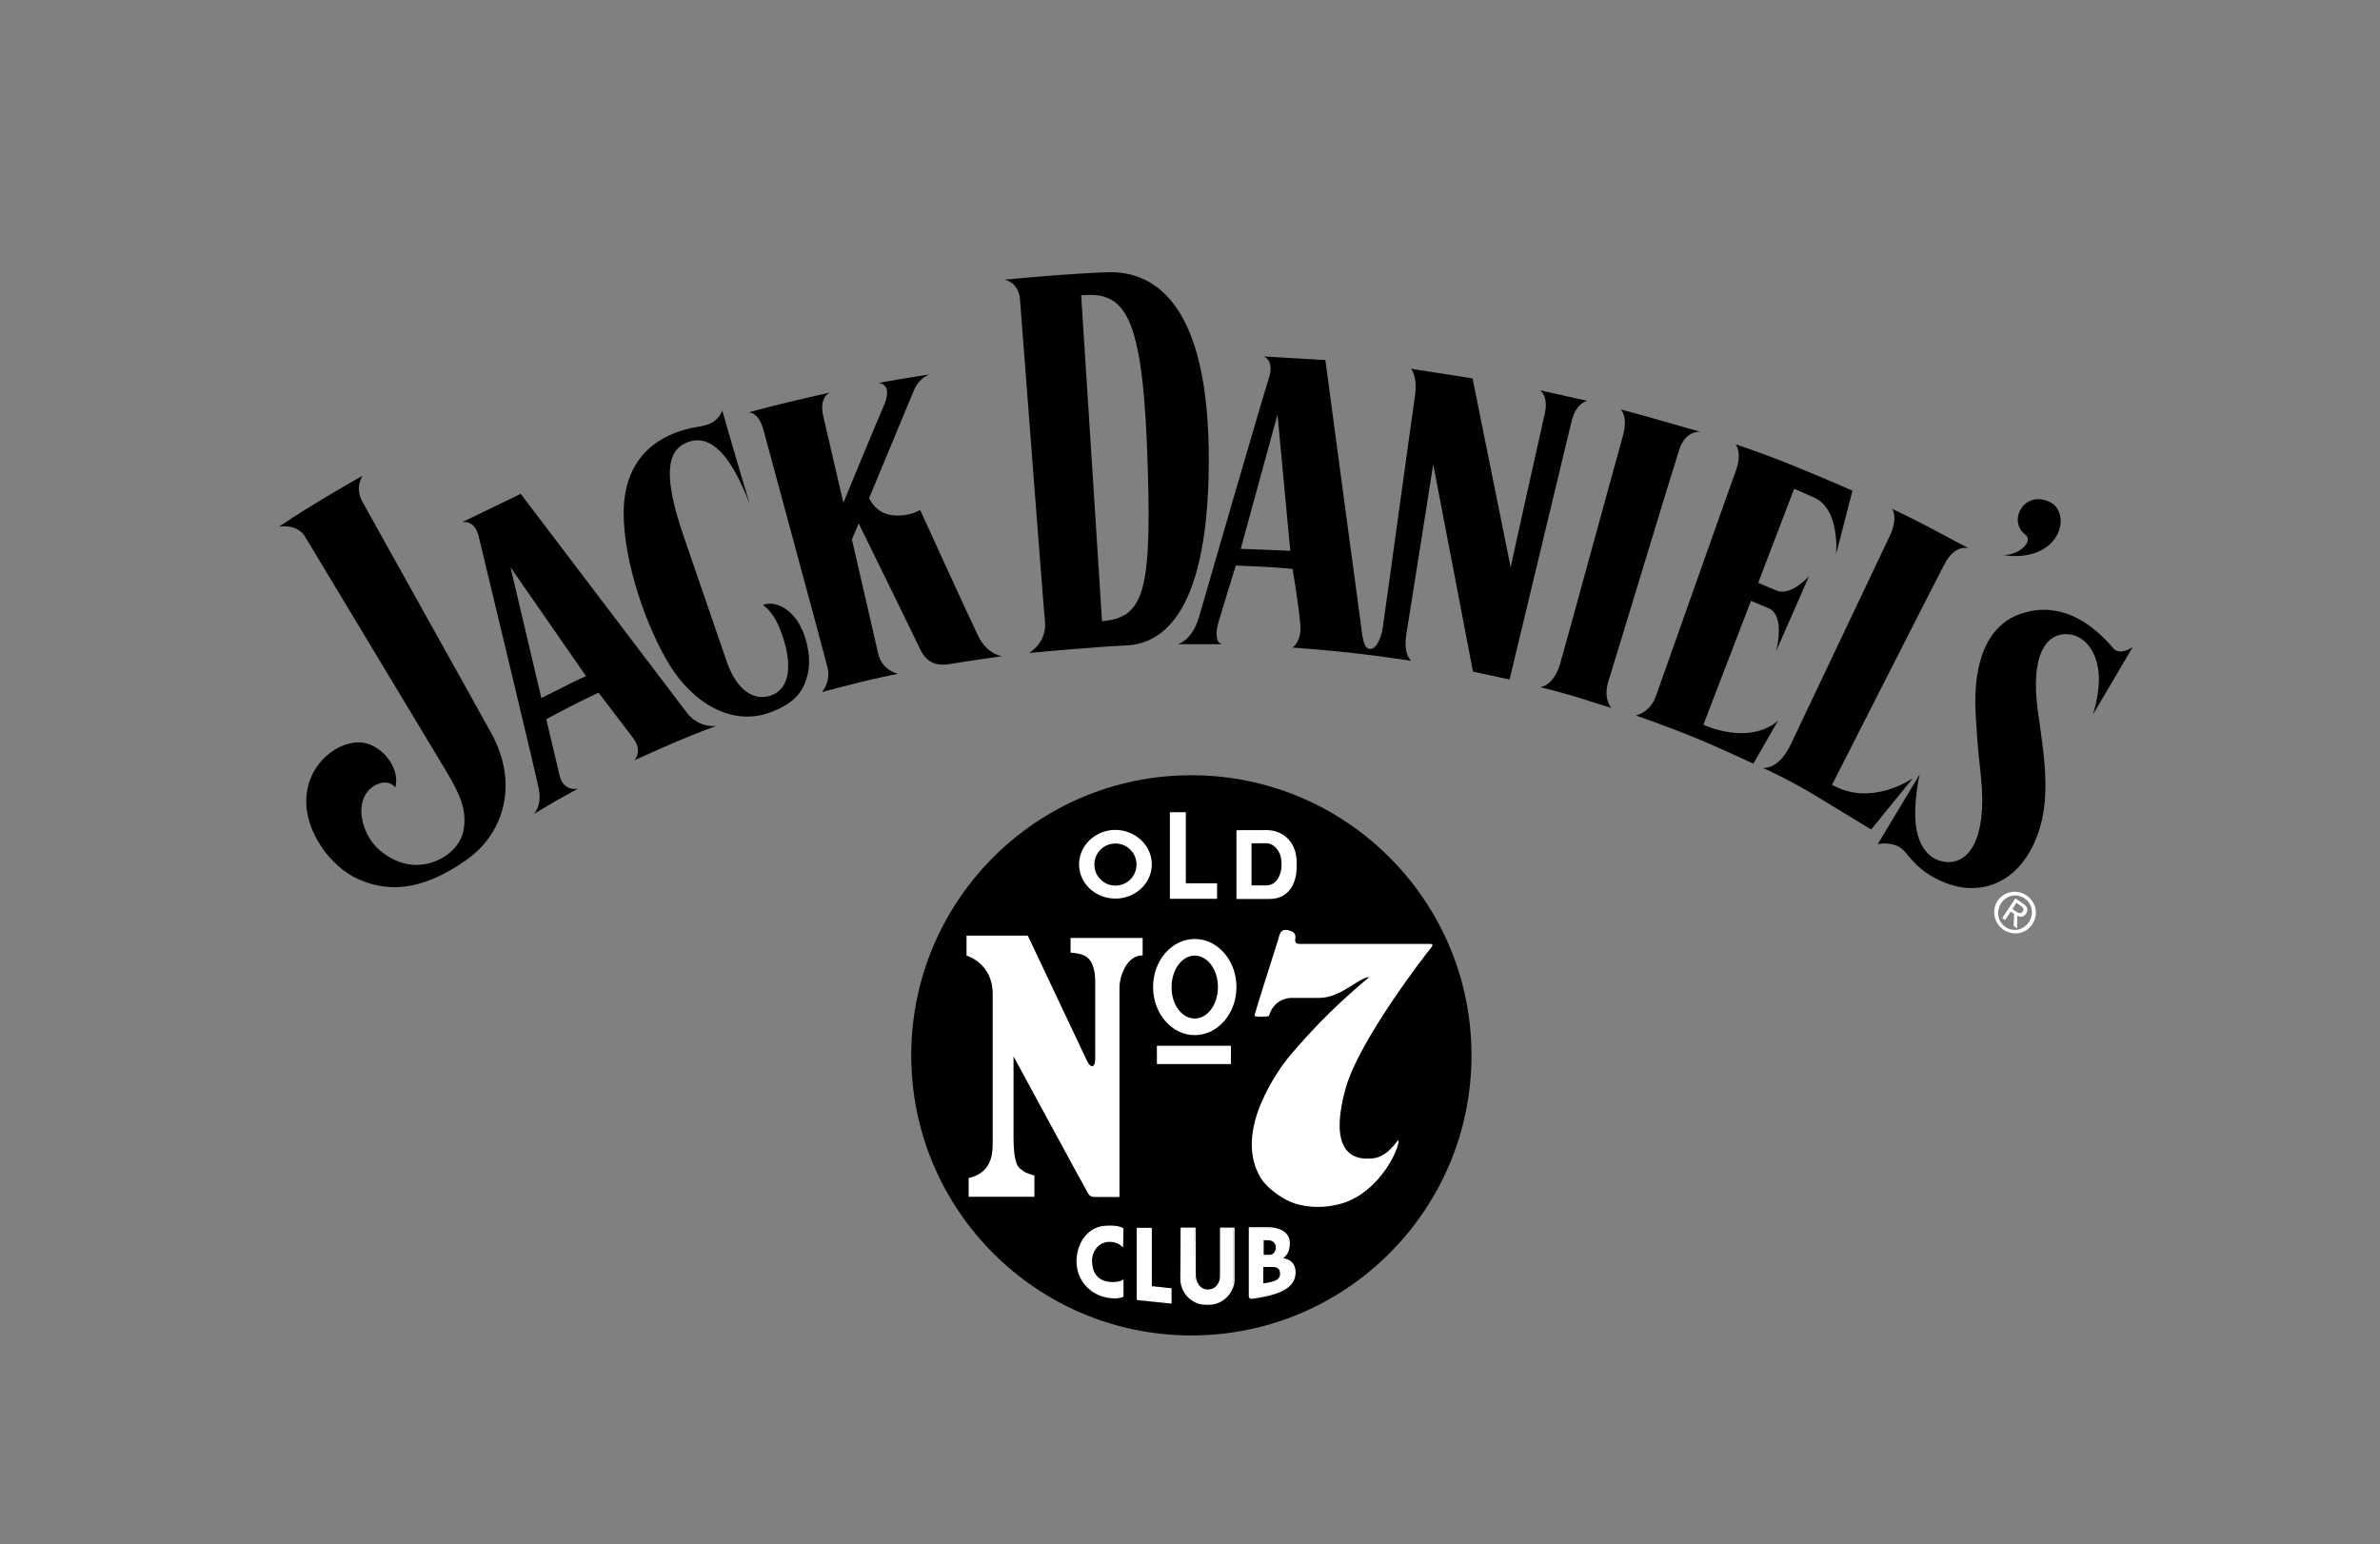 <?xml version="1.0" encoding="UTF-8" standalone="no"?><!DOCTYPE svg PUBLIC "-//W3C//DTD SVG 1.1//EN" "http://www.w3.org/Graphics/SVG/1.1/DTD/svg11.dtd"><svg width="100%" height="100%" viewBox="0 0 282 183" version="1.1" xmlns="http://www.w3.org/2000/svg" xmlns:xlink="http://www.w3.org/1999/xlink" xml:space="preserve" xmlns:serif="http://www.serif.com/" style="fill-rule:evenodd;clip-rule:evenodd;stroke-miterlimit:3.864;"><rect x="0" y="0" width="282" height="183" fill="#808080" stroke="none"/><g id="Capa-1" serif:id="Capa 1"></g><g id="Capa-11" serif:id="Capa 1"></g><g id="Layer-1" serif:id="Layer 1"></g><g id="Layer-11" serif:id="Layer 1"></g><g id="Layer-12" serif:id="Layer 1"></g><g id="layer"><g><path d="M225.515,100.734c-1.159,-1.134 -3.024,-0.705 -3.024,-0.705l4.965,-8.267c-0,0 -0.756,3.251 -0.454,5.973c0.277,2.344 1.411,4.209 3.604,4.411c2.671,0.227 4.839,-2.747 4.133,-9.88c-0.252,-2.57 -0.403,-3.276 -0.655,-7.787c-0.328,-6.225 1.512,-10.611 5.595,-11.82c4.209,-1.336 7.914,0.831 10.686,4.133c0.832,0.983 2.344,-0.126 2.344,-0.126l-4.713,7.989c-0,0 0.832,-2.52 0.68,-4.713c-0.201,-2.873 -1.739,-4.637 -3.629,-4.788c-2.495,-0.202 -4.536,2.318 -3.579,9.148c0.882,6.276 1.815,11.619 -0.932,16.558c-2.142,3.831 -5.847,5.142 -9.476,3.957c-3.655,-1.21 -4.89,-3.478 -5.545,-4.083" style="fill-rule:nonzero;"/><path d="M42.418,104.162c-3.226,-1.437 -6.326,-5.62 -6.124,-9.577c0.226,-4.36 4.007,-6.855 6.527,-6.603c2.52,0.252 4.663,3.175 4.007,5.343c-0.781,-1.185 -3.15,-0.529 -3.805,1.436c-0.681,2.042 0.403,4.738 2.092,6.099c1.713,1.387 3.679,1.966 5.721,1.437c2.041,-0.529 3.881,-2.092 4.133,-4.209c0.277,-2.092 -0.328,-3.755 -2.142,-6.779c-1.387,-2.294 -15.878,-26.388 -16.685,-27.723c-0.932,-1.563 -3.074,-1.185 -3.074,-1.185c-0,0 2.369,-1.613 5.091,-3.226c2.721,-1.638 4.788,-2.797 4.788,-2.797c0,-0 -0.932,1.386 -0.025,3.049c0.655,1.21 12.45,22.305 15.298,27.471c3.226,5.872 1.588,11.795 -2.949,14.996c-5.645,3.982 -9.652,3.704 -12.853,2.268" style="fill-rule:nonzero;"/><path d="M215.031,94.232c-3.277,-1.966 -6.175,-3.251 -6.175,-3.251c0,-0 1.84,0.353 3.327,-2.772c1.688,-3.554 10.787,-22.708 11.694,-24.623c1.109,-2.344 0.302,-3.302 0.302,-3.302c0,0 2.294,1.084 4.814,2.42c2.52,1.361 4.284,2.268 4.284,2.268c0,-0 -1.587,-0.58 -2.873,1.865c-1.285,2.444 -13.332,26.16 -13.332,26.16c4.713,2.672 9.577,-0.781 9.577,-0.781l-4.94,6.074c0,0.025 -3.377,-2.067 -6.678,-4.058" style="fill-rule:nonzero;"/><path d="M200.993,87.478c-3.478,-1.437 -7.183,-2.697 -7.183,-2.697c0,0 1.664,-0.277 2.394,-2.293c0.731,-2.017 8.67,-24.523 9.477,-26.715c0.806,-2.218 -0.051,-3.125 -0.051,-3.125c0,-0 3.05,0.983 6.83,2.52c3.78,1.537 7.032,2.974 7.032,2.974l-1.941,7.535c0,0 0.529,-5.342 -2.621,-6.729c-1.21,-0.529 -2.344,-1.033 -2.344,-1.033l-4.259,11.14c-0,-0 1.184,0.529 2.192,0.932c1.714,0.681 3.831,-1.714 3.831,-1.714l-3.906,8.897c-0,-0 1.184,-4.259 -0.933,-5.116c-0.68,-0.277 -2.041,-0.857 -2.041,-0.857l-5.645,14.693c6.099,2.495 8.871,-0.529 8.871,-0.529l-2.949,5.141c0,0 -3.301,-1.588 -6.754,-3.024" style="fill-rule:nonzero;"/><path d="M186.854,82.614c-1.739,-0.555 -4.36,-1.185 -4.36,-1.185c0,0 1.588,-0.101 2.369,-2.797c0.781,-2.697 6.704,-24.422 7.41,-26.917c0.705,-2.52 -0.277,-3.201 -0.277,-3.201c-0,0 2.621,0.681 4.763,1.311c2.142,0.63 4.713,1.336 4.713,1.336c-0,-0 -1.739,-0.202 -2.495,2.092c-0.756,2.293 -7.712,25.328 -8.393,27.445c-0.68,2.117 0.353,3.201 0.353,3.201c0,-0 -2.319,-0.731 -4.083,-1.285" style="fill-rule:nonzero;"/><path d="M79.39,78.884c-2.697,-4.335 -5.519,-12.173 -5.494,-18.197c0.05,-6.023 3.554,-9.299 9.022,-10.156c2.319,-0.303 2.647,-1.916 2.647,-1.916c-0,0 2.142,7.435 3.276,11.14c-1.512,-3.932 -3.856,-8.519 -7.208,-7.41c-2.848,0.933 -2.974,4.36 -0.605,11.266c0,-0 4.31,12.526 5.066,14.743c1.159,3.378 3.176,4.739 5.167,4.083c2.595,-0.831 2.419,-4.083 1.562,-6.754c-0.832,-2.621 -1.638,-3.352 -2.419,-4.007c1.31,-0.454 2.722,0.252 3.679,1.386c1.26,1.436 2.142,4.486 1.638,6.754c-0.504,2.268 -1.739,3.655 -4.712,4.688c-4.487,1.512 -8.922,-1.311 -11.619,-5.62" style="fill-rule:nonzero;"/><path d="M69.435,80.119l-8.947,-12.904l3.655,15.499c-0,0 1.335,-0.68 2.621,-1.31c1.235,-0.655 2.671,-1.285 2.671,-1.285m-3.503,14.743c-1.361,0.807 -2.672,1.588 -2.672,1.588c0,-0 0.983,-0.933 0.58,-2.974c-0.403,-2.067 -6.704,-28.126 -7.107,-29.865c-0.504,-2.168 -2.016,-1.714 -2.016,-1.714l6.981,-3.377c-0,-0 18.599,24.522 19.683,25.933c1.487,1.916 3.503,1.563 3.503,1.563c0,0 -2.192,0.781 -4.839,1.915c-2.646,1.135 -4.889,2.168 -4.889,2.168c0,-0 1.084,-1.059 -0.176,-2.697c-0.908,-1.184 -4.058,-5.318 -4.058,-5.318c0,0 -1.537,0.706 -3.302,1.613c-1.764,0.908 -2.898,1.538 -2.898,1.538c0,-0 1.26,5.217 1.563,6.578c0.453,2.091 2.192,1.638 2.192,1.638c0,-0 -1.159,0.63 -2.545,1.411" style="fill-rule:nonzero;"/><path d="M90.479,51.01c-0.605,-2.269 -1.789,-2.143 -1.789,-2.143c-0,0 1.966,-0.554 4.713,-1.209c2.747,-0.656 4.914,-1.135 4.914,-1.135c0,0 -1.285,0.505 -0.781,2.748c0.428,1.89 2.394,10.307 2.394,10.307c0,0 4.108,-9.98 4.789,-11.492c1.184,-2.722 -0.655,-2.697 -0.655,-2.697c-0,0 1.31,-0.252 2.671,-0.478c1.361,-0.227 3.428,-0.555 3.428,-0.555c-0,0 -1.261,0.353 -1.916,1.991c-0.554,1.361 -5.267,12.677 -5.267,12.677c-0,-0 0.68,1.739 2.671,2.016c1.966,0.277 3.377,-0.605 3.377,-0.605c0,0 6.15,13.484 6.856,14.895c1.184,2.369 2.898,2.42 2.898,2.42c-0,-0 -4.285,0.604 -6.2,0.932c-1.84,0.328 -2.873,-0.353 -3.528,-1.689c-1.185,-2.495 -7.309,-14.97 -7.309,-14.97l-0.807,1.89c0,0 2.747,11.896 3.126,13.585c0.453,1.965 2.343,2.343 2.343,2.343c0,0 -2.394,0.479 -4.435,0.983c-2.042,0.504 -4.587,1.185 -4.587,1.185c-0,-0 1.134,-1.21 0.63,-3.05c-0.454,-1.84 -7.057,-26.135 -7.536,-27.949" style="fill-rule:nonzero;"/><path d="M149.403,65.123c1.588,0.05 3.478,0.151 3.478,0.151l-1.512,-16.155l-4.36,15.928c0.025,-0.025 0.806,0.026 2.394,0.076m13.685,12.601c-0.655,-0.075 -1.31,-0.176 -1.991,-0.252c-4.31,-0.504 -7.964,-0.731 -7.964,-0.731c0,0 1.134,-0.63 0.933,-2.822c-0.227,-2.495 -0.908,-6.503 -0.908,-6.503c0,0 -2.066,-0.201 -3.906,-0.277c-1.84,-0.075 -2.823,-0.126 -2.823,-0.126c0,0 -1.487,4.814 -2.016,6.578c-0.781,2.672 0.403,2.747 0.403,2.747l-5.267,0c-0,0 1.688,-0.378 2.52,-3.226c0.832,-2.873 7.536,-26.059 8.241,-28.176c0.782,-2.344 -0.604,-2.697 -0.604,-2.697l7.333,0.428c0,0 3.882,29.009 4.184,31.151c0.202,1.462 0.277,2.974 1.033,3.075c0.756,0.126 1.361,-1.185 1.563,-2.369c0.302,-1.991 3.478,-25.203 3.831,-27.547c0.353,-2.369 -0.454,-3.276 -0.454,-3.276l7.284,1.134l4.511,22.38c-0,-0 3.528,-15.979 4.032,-18.146c0.504,-2.167 -0.554,-2.823 -0.554,-2.823l5.62,1.26c0,0 -1.31,0.152 -1.865,2.369c-0.479,1.941 -7.359,30.647 -7.359,30.647l-4.335,-0.933l-4.713,-24.572c0,-0 -2.848,18.171 -3.175,20.086c-0.404,2.521 0.579,3.201 0.579,3.201c0,0 -2.747,-0.403 -6.275,-0.882" style="fill-rule:nonzero;"/><path d="M237.386,65.778c1.991,-0.025 3.578,-1.688 2.57,-2.444c-0.907,-0.681 -1.134,-1.891 -0.554,-2.924c0.705,-1.285 2.167,-1.588 3.503,-0.907c1.235,0.605 1.739,2.419 0.706,4.108c-1.034,1.688 -3.352,2.621 -6.225,2.167" style="fill-rule:nonzero;"/><path d="M128.107,35.006l2.47,38.61c5.04,-0.479 6.023,-3.352 5.317,-21.019c-0.655,-15.751 -2.847,-18.07 -7.787,-17.591m-6.175,42.366c0,-0 2.117,-1.21 1.89,-3.68c-0.252,-2.47 -2.848,-36.947 -2.974,-38.333c-0.201,-1.941 -1.814,-2.218 -1.814,-2.218c-0,-0 7.561,-0.731 12.173,-0.882c5.62,-0.177 12.122,3.755 12.021,22.607c-0.1,19.103 -6.325,21.472 -9.854,21.623c-3.579,0.152 -11.442,0.883 -11.442,0.883" style="fill-rule:nonzero;"/><path d="M238.444,107.715l0.479,-0.73l0.479,0.327c0.252,0.177 0.479,0.403 0.277,0.681c-0.252,0.353 -0.529,0.201 -0.832,-0l-0.403,-0.278Zm-0.202,0.303l0.404,0.277l-0.051,1.437l0.403,0.277l0.026,-1.487c0.378,0.176 0.756,0.176 1.033,-0.252c0.302,-0.454 0.176,-0.857 -0.378,-1.21l-0.882,-0.605l-1.563,2.344l0.353,0.227l0.655,-1.008Zm-0.831,2.167c1.109,0.731 2.621,0.504 3.402,-0.68c0.781,-1.159 0.403,-2.672 -0.706,-3.402c-1.109,-0.757 -2.646,-0.505 -3.427,0.655c-0.756,1.184 -0.378,2.696 0.731,3.427m-0.303,-3.15c0.63,-0.958 1.84,-1.21 2.773,-0.58c0.907,0.605 1.159,1.815 0.529,2.798c-0.655,0.983 -1.865,1.21 -2.772,0.605c-0.933,-0.63 -1.16,-1.84 -0.53,-2.823" style="fill:#fff;fill-rule:nonzero;"/><path d="M141.162,158.247c-18.323,-0 -33.192,-14.87 -33.192,-33.192c-0,-18.322 14.844,-33.192 33.192,-33.192c18.322,0 33.192,14.87 33.192,33.192c-0,18.322 -14.87,33.192 -33.192,33.192" style="fill-rule:nonzero;"/><path d="M132.164,104.943c1.387,0 2.496,-1.109 2.496,-2.495c-0,-1.386 -1.109,-2.495 -2.496,-2.495c-1.386,0 -2.495,1.109 -2.495,2.495c0,1.361 1.109,2.495 2.495,2.495m4.31,-2.52c0,2.243 -1.94,4.058 -4.31,4.058c-2.394,-0 -4.309,-1.815 -4.309,-4.058c-0,-2.243 1.94,-4.083 4.309,-4.083c2.37,0.025 4.31,1.84 4.31,4.083" style="fill:#fff;fill-rule:nonzero;"/><path d="M138.616,96.248l0,10.258l5.595,-0l0,-1.84l-3.704,-0l-0,-8.418l-1.891,0Z" style="fill:#fff;fill-rule:nonzero;"/><path d="M148.269,104.918l1.764,0c1.26,0 1.714,-1.285 1.79,-2.016c0.05,-0.479 0.025,-0.832 -0.051,-1.311c-0.126,-0.655 -0.756,-1.663 -1.714,-1.663l-1.764,-0l0,4.99l-0.025,0Zm1.789,-6.553c1.966,0 3.201,1.361 3.478,2.823c0.126,0.756 0.101,0.907 0.101,1.588c0,1.386 -0.58,3.755 -3.251,3.755l-3.881,-0l-0,-8.14c-0,-0.026 1.688,-0.026 3.553,-0.026" style="fill:#fff;fill-rule:nonzero;"/><path d="M114.523,110.841l-0,2.394c-0,-0 3.1,0.882 3.1,4.536l-0,17.088c-0,1.462 0.176,4.032 -2.848,4.738l-0,2.218l7.787,-0l0,-2.521c0,0 -1.083,-0.277 -1.386,-0.579c-0.277,-0.277 -1.084,-0.227 -1.084,-3.957l0,-9.577c0,-0 8.519,15.726 8.695,15.978c0.177,0.252 0.202,0.681 0.983,0.681l2.873,-0l0,-24.85c0,-1.134 0.756,-3.78 2.747,-3.78l0,-2.067l-8.543,0l-0,1.739c1.31,0.151 2.923,0.151 2.923,3.528l0,9.149c0,0.832 -0.479,1.184 -0.983,0.126c-0.605,-1.285 -7.006,-14.819 -7.006,-14.819l-7.258,-0l-0,-0.025Z" style="fill:#fff;fill-rule:nonzero;"/><rect x="137.079" y="123.921" width="8.771" height="2.167" style="fill:#fff;"/><path d="M154.066,111.849l15.348,-0c0.202,-0 0.504,0.05 0.151,0.453c-0.327,0.378 -8.518,10.863 -10.131,16.685c-1.613,5.821 -0.429,8.72 3.301,8.266c1.462,-0.176 2.47,-1.588 2.647,-1.815c0.277,-0.352 0.504,-0.604 0.201,0.404c-0.655,2.117 -3.1,5.821 -6.729,6.804c-2.571,0.706 -4.738,0.278 -5.948,-0.226c-1.209,-0.53 -2.797,-1.664 -3.503,-2.798c-0.68,-1.134 -1.613,-3.251 -0.706,-6.779c0.656,-2.521 2.369,-5.747 4.512,-8.191c1.386,-1.588 4.209,-4.864 8.972,-8.821c0.126,-0.101 -0.227,-0.025 -0.454,0.075c-1.411,0.555 -3.125,2.344 -5.469,2.344l-3.251,0c-0.63,0 -2.092,0.303 -2.646,2.117c-0.025,0.126 -1.714,0.177 -1.714,0c-0.025,-0.176 2.041,-6.628 2.722,-8.77c0.277,-0.882 0.277,-1.638 1.386,-1.336c1.008,0.277 0.68,0.882 0.706,1.21c0.05,0.353 0.227,0.378 0.605,0.378" style="fill:#fff;fill-rule:nonzero;"/><path d="M141.565,120.695c1.512,-0 2.747,-1.664 2.747,-3.73c0,-2.067 -1.235,-3.73 -2.747,-3.73c-1.512,-0 -2.747,1.663 -2.747,3.73c-0.025,2.066 1.21,3.73 2.747,3.73m-4.94,-3.73c0,-3.15 2.218,-5.696 4.94,-5.696c2.722,0 4.94,2.546 4.94,5.696c-0,3.15 -2.218,5.696 -4.94,5.696c-2.722,-0 -4.94,-2.546 -4.94,-5.696" style="fill:#fff;fill-rule:nonzero;"/><path d="M133.021,145.595c-0.68,-0.378 -1.688,-0.277 -1.839,-0.277c-1.891,-0 -3.453,1.562 -3.529,4.007c-0.075,2.42 1.815,4.436 4.486,4.436c0.151,-0 0.555,-0.025 0.908,-0.177l-0,-1.839c-0,-0 -0.177,0.126 -0.58,0.201c-0.202,0.025 -0.429,0.051 -0.58,0.051c-1.84,-0 -2.545,-1.084 -2.545,-2.622c-0,-1.159 0.831,-2.293 2.142,-2.293c0.731,0 1.235,0.277 1.512,0.58l0.025,-2.067Z" style="fill:#fff;fill-rule:nonzero;"/><path d="M133.047,145.595c-0.706,-0.378 -1.714,-0.277 -1.865,-0.277c-1.916,-0 -3.453,1.588 -3.554,4.007c-0.076,2.445 1.815,4.461 4.511,4.461c0.151,-0 0.555,-0.025 0.908,-0.176l-0,-1.865c-0,-0 -0.177,0.126 -0.58,0.201c-0.202,0.025 -0.429,0.051 -0.58,0.051c-1.84,-0 -2.57,-1.109 -2.57,-2.622c-0,-1.159 0.831,-2.293 2.142,-2.293c0.731,0 1.235,0.277 1.537,0.58l0.051,-2.067Z" style="fill:none;fill-rule:nonzero;stroke:#fff;stroke-width:0.15px;"/><path d="M148.042,153.685l0,-8.166l2.243,0c0.857,0 2.47,0.328 2.47,1.79c0,0.151 0,0.731 -0.227,1.134c-0.126,0.277 -0.403,0.529 -0.63,0.706c1.033,0.126 1.537,0.705 1.537,1.613c0,1.764 -1.915,2.419 -3.477,2.747c-0.58,0.126 -1.487,0.277 -1.639,0.277c-0.126,0.025 -0.201,-0.025 -0.277,-0.101m3.705,-2.722c-0,-0.907 -0.63,-0.907 -1.26,-0.907l-0.882,-0l-0,2.117c0.831,-0.176 2.142,-0.252 2.142,-1.21m-1.512,-4.057l-0.555,-0l0,1.89l0.756,-0c0.605,-0 0.832,-0.605 0.832,-0.933c-0.025,-0.705 -0.58,-0.957 -1.033,-0.957" style="fill:#fff;fill-rule:nonzero;"/><path d="M148.042,153.685l0,-8.191l2.243,0c0.857,0 2.47,0.328 2.47,1.79c0,0.151 0,0.731 -0.227,1.134c-0.126,0.277 -0.428,0.529 -0.63,0.731c1.059,0.126 1.537,0.705 1.537,1.638c0,1.789 -1.915,2.419 -3.477,2.772c-0.58,0.126 -1.513,0.277 -1.639,0.277c-0.126,0 -0.226,-0.05 -0.277,-0.151Zm3.705,-2.722c-0,-0.907 -0.63,-0.907 -1.26,-0.907l-0.882,-0l-0,2.117c0.831,-0.151 2.142,-0.227 2.142,-1.21Zm-1.537,-4.083l-0.555,0l0,1.891l0.756,-0c0.63,-0 0.832,-0.605 0.832,-0.958c-0,-0.681 -0.555,-0.933 -1.033,-0.933Z" style="fill:none;fill-rule:nonzero;stroke:#fff;stroke-width:0.15px;"/><path d="M134.786,153.962l3.956,0.404l0,-1.639l-2.343,-0.252l-0,-6.905l-1.613,-0l-0,8.392Z" style="fill:#fff;fill-rule:nonzero;"/><path d="M134.76,153.988l3.982,0.403l0,-1.664l-2.343,-0.252l-0,-6.905l-1.639,-0l0,8.418Z" style="fill:none;fill-rule:nonzero;stroke:#fff;stroke-width:0.15px;"/><path d="M139.952,151.543c0,0.857 0.403,1.865 1.311,2.495c0.604,0.403 1.058,0.504 1.789,0.504c0.63,0 1.033,-0.076 1.563,-0.378c0.982,-0.554 1.537,-1.613 1.537,-2.419l-0,-6.175l-1.563,-0l0,5.721c0,0.504 -0.378,1.588 -1.537,1.588c-1.008,-0 -1.487,-1.034 -1.487,-1.765l-0.025,-5.544l-1.613,-0l0.025,5.973Z" style="fill:#fff;fill-rule:nonzero;"/><path d="M139.927,151.543c-0,0.857 0.403,1.89 1.336,2.495c0.604,0.403 1.083,0.504 1.814,0.504c0.63,0 1.034,-0.076 1.588,-0.378c0.983,-0.554 1.537,-1.638 1.537,-2.419l0,-6.2l-1.562,-0l-0,5.746c-0,0.529 -0.378,1.588 -1.538,1.588c-1.033,-0 -1.487,-1.034 -1.487,-1.765l-0.025,-5.569l-1.613,-0l-0.05,5.998Z" style="fill:none;fill-rule:nonzero;stroke:#fff;stroke-width:0.15px;"/></g></g><g id="Layer-13" serif:id="Layer 1"></g><g id="Layer-14" serif:id="Layer 1"></g><g id="Layer-15" serif:id="Layer 1"></g><g id="Layer-16" serif:id="Layer 1"></g><g id="Layer-17" serif:id="Layer 1"></g><g id="Layer-18" serif:id="Layer 1"></g><g id="svg2"></g><g id="Layer-19" serif:id="Layer 1"></g></svg>